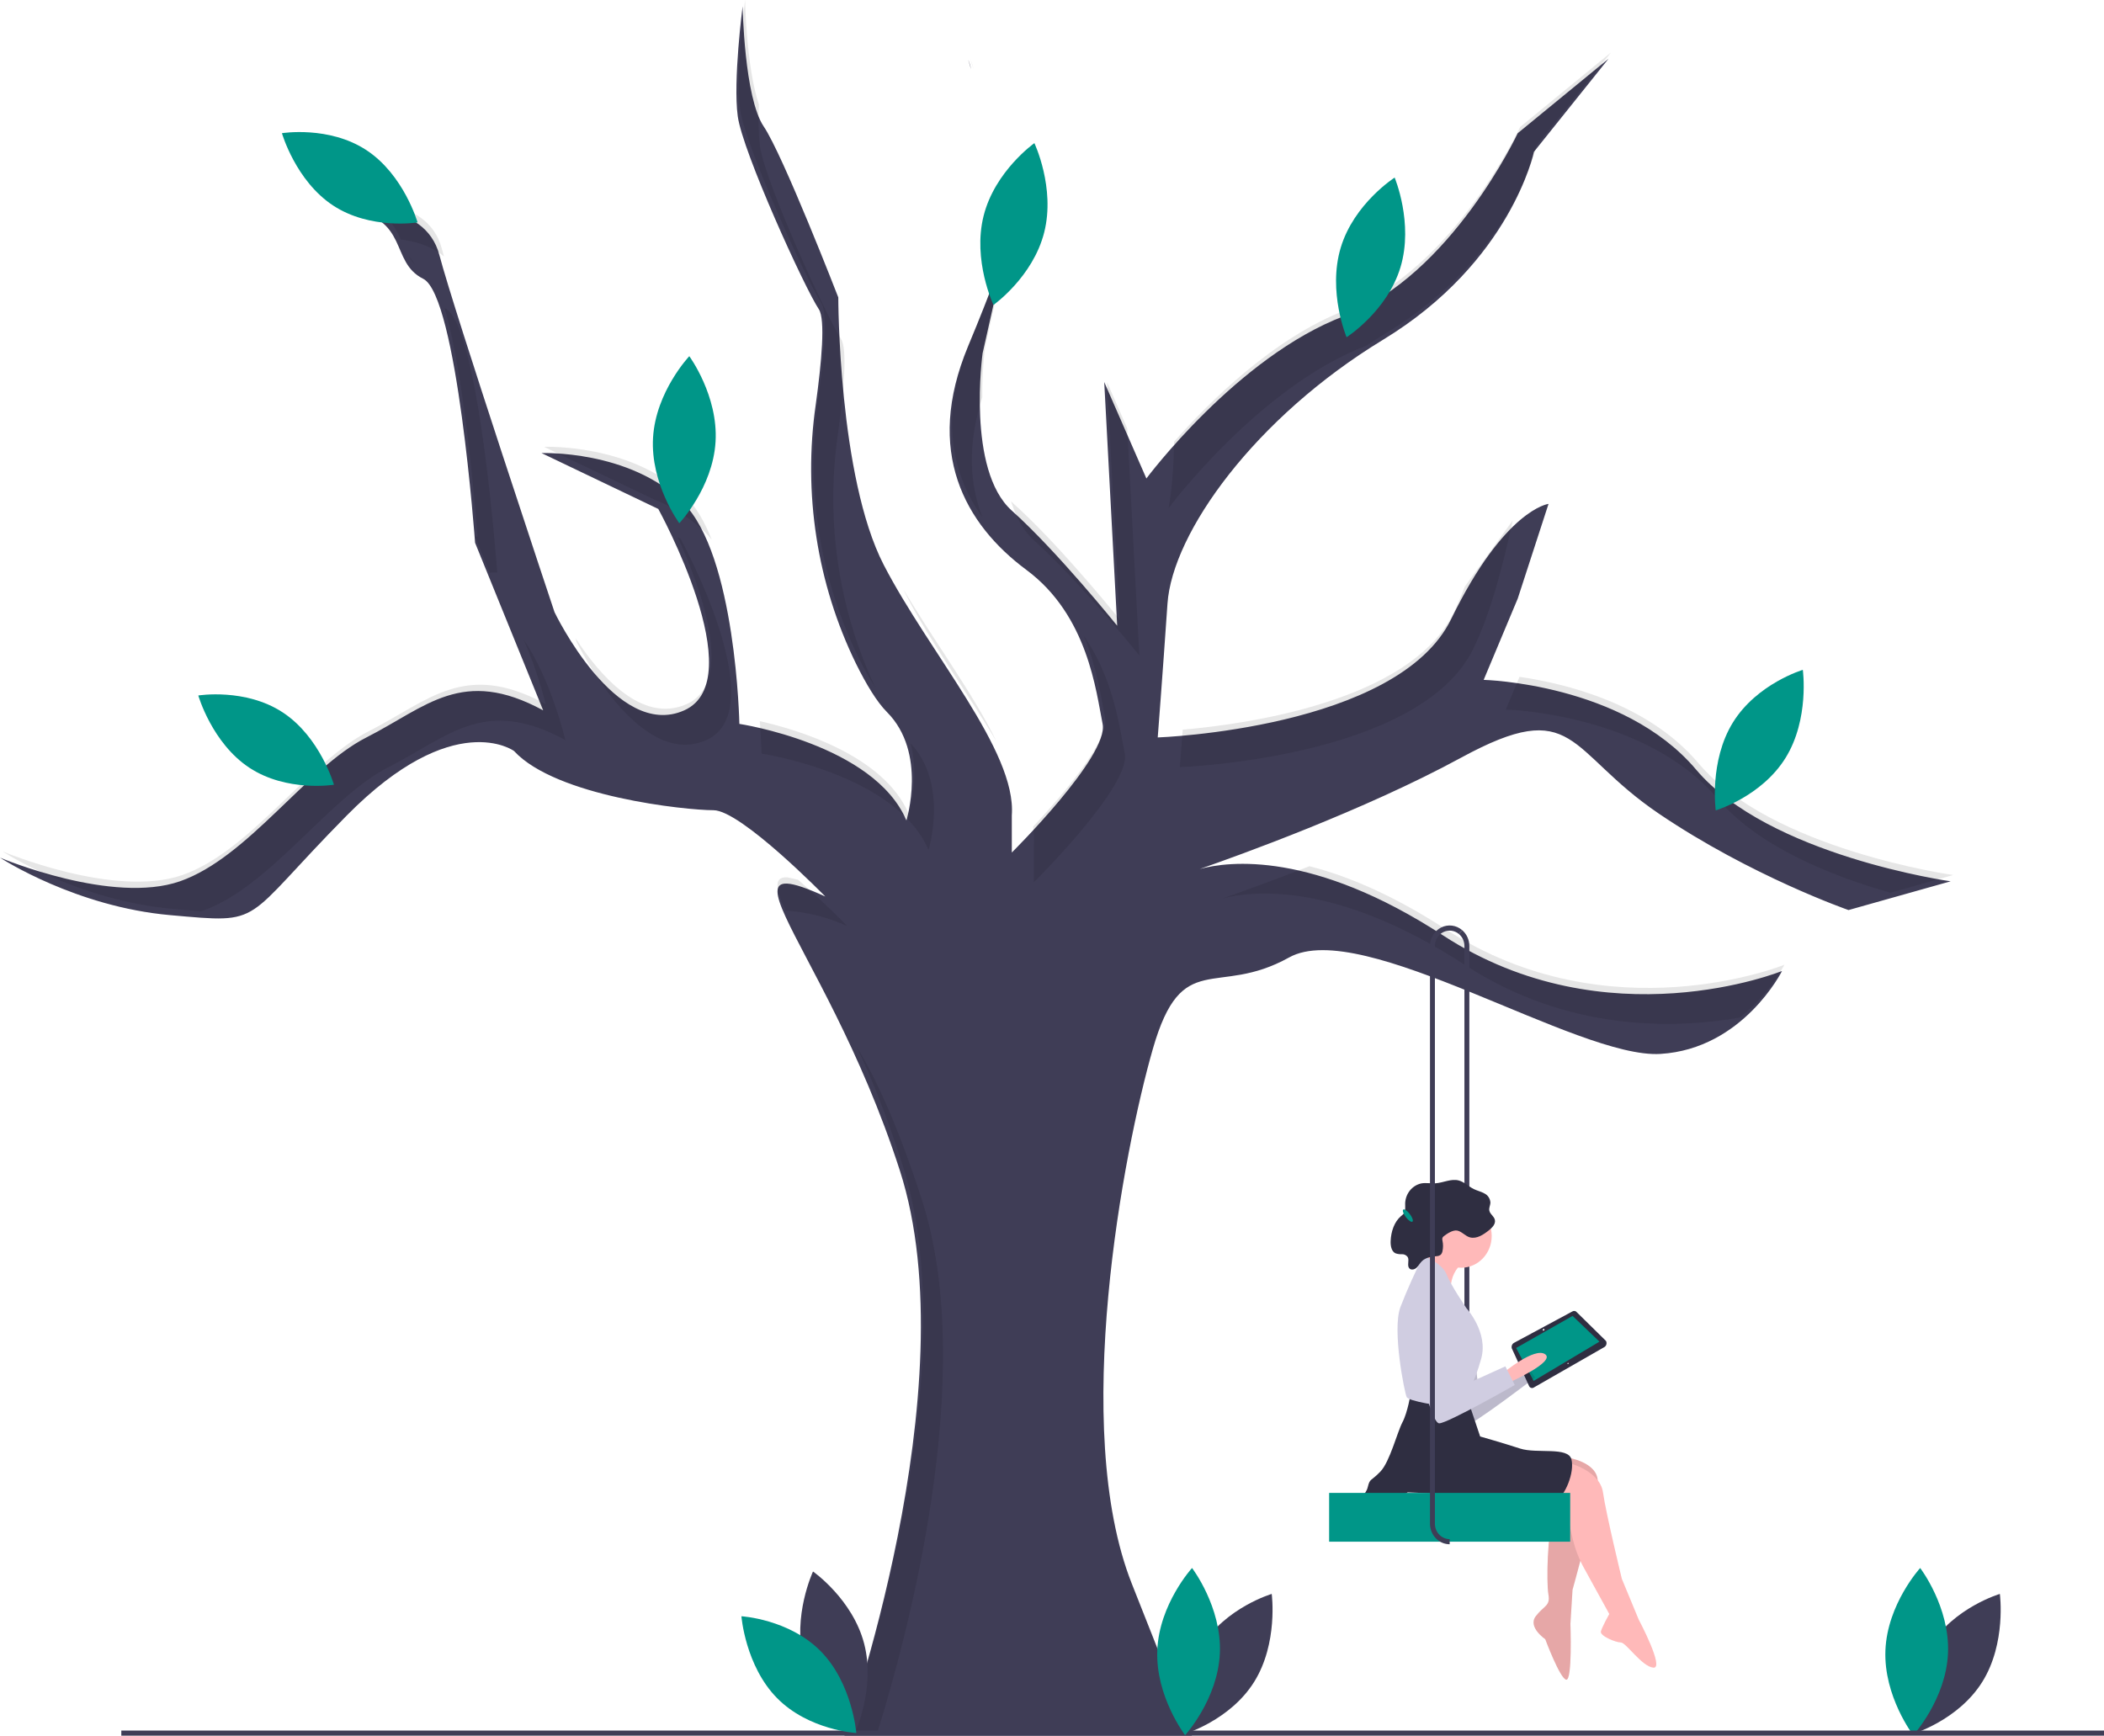 <svg width="100%" height="100%" viewBox="0 0 1006 830" fill="none"
    xmlns="http://www.w3.org/2000/svg">
    <g clip-path="url(#clip0)">
        <path id="Vector"
            d="M462.918 28.525C463.527 29.975 463.981 31.49 464.271 33.044C463.612 30.674 463.095 29.066 462.918 28.525Z"
            fill="#3F3D56"></path>
        <path id="Vector_2"
            d="M483.784 103.593C483.784 103.593 483.784 105.287 482.031 111.402L483.784 103.593Z"
            fill="#3F3D56"></path>
        <path id="Vector_3"
            d="M698.541 362.355C652.282 387.525 591.768 409.257 573.643 415.556C587.463 411.799 627.689 406.74 690.014 447.332C768.324 498.322 852.055 464.324 852.055 464.324C852.055 464.324 833.448 501.564 793.905 503.982C754.362 506.413 651.247 438.43 616.362 457.854C581.465 477.278 565.187 452.992 551.225 501.563C537.276 550.123 511.694 682.848 541.157 757.314L570.609 831.768H403.145C403.145 831.768 463.624 663.424 430.279 559.835C411.614 501.821 385.408 459.806 375.634 438.455C370.73 427.76 369.954 422.26 376.305 422.53C379.916 422.69 385.832 424.715 394.618 428.718C394.618 428.718 354.299 387.439 341.126 387.439C327.941 387.439 265.909 380.969 245.761 359.114C245.761 359.114 217.075 338.07 165.899 389.87C114.724 441.671 127.133 441.671 81.391 437.62C36.367 433.629 1.094 410.829 -6.10352e-05 410.117C1.305 410.669 53.892 432.61 86.037 421.437C118.605 410.105 146.516 367.205 175.203 352.644C203.89 338.07 220.944 318.646 259.711 339.69L234.164 276.815L227.166 259.589L227.154 259.564C227.154 259.564 218.615 141.401 202.337 133.309C186.059 125.206 196.139 104.174 165.899 100.122C165.899 100.122 203.113 95.26 210.088 121.977C217.075 148.681 265.145 292.751 265.145 292.751C265.145 292.751 294.596 354.252 327.164 339.69C359.733 325.116 314.756 243.382 314.756 243.382L258.935 216.665C258.935 216.665 300.806 215.044 326.388 240.14C351.97 265.224 353.522 346.161 353.522 346.161C353.522 346.161 417.871 355.873 433.385 392.302C433.385 392.302 443.464 359.924 424.081 340.501C419.235 335.639 414.143 327.191 409.238 317.258C390.646 279.134 383.927 235.899 390.019 193.594C392.901 172.894 394.677 152.647 391.513 147.871C384.538 137.349 355.075 72.607 352.746 55.602C350.429 38.609 355.075 3.003 355.075 3.003C355.075 3.003 355.851 46.7 365.155 60.464C374.458 74.228 400.816 142.211 400.816 142.211C400.816 142.211 400.816 227.997 422.529 270.086C444.241 312.175 486.101 359.114 483.784 389.87V407.674C483.784 407.674 530.301 361.545 527.196 346.161C524.091 330.789 520.221 294.36 490.758 272.517C461.295 250.662 441.912 215.854 462.848 165.674C474.621 137.447 479.773 122.284 482.031 114.413L469.822 168.916C469.822 168.916 462.071 224.756 483.784 244.18C483.842 244.229 483.889 244.278 483.948 244.327C505.625 263.775 534.171 299.222 534.171 299.222L534.089 297.663L527.972 182.679L529.313 185.749L538.981 207.874L548.132 228.808C548.132 228.808 591.545 170.536 642.72 151.112C693.883 131.689 725.675 63.705 725.675 63.705L769.1 28.087L733.426 72.607C733.426 72.607 722.57 125.206 661.327 162.445C600.072 199.672 560.541 254.702 558.212 288.7C555.883 322.698 553.554 352.644 553.554 352.644C553.554 352.644 668.302 348.592 693.883 295.981C719.477 243.382 740.413 240.951 740.413 240.951L725.675 286.269L709.397 325.116C709.397 325.116 776.075 326.737 810.96 368.016C845.857 409.294 932.682 421.437 932.682 421.437L883.847 435.189C883.847 435.189 837.318 419.006 793.129 389.06C748.94 359.114 753.586 332.409 698.541 362.355Z"
            fill="#3F3D56"></path>
        <path id="Vector_4" opacity="0.1"
            d="M723.264 248.928C718.36 271.593 712.585 293.485 704.469 310.17C678.887 362.782 564.14 366.833 564.14 366.833C564.14 366.833 564.681 359.884 565.504 348.92C594.638 346.415 674.277 335.721 695.06 292.981C696.965 289.077 698.729 284.878 700.4 280.458L723.264 248.928Z"
            fill="black"></path>
        <path id="Vector_5" opacity="0.1"
            d="M544.757 313.412C544.757 313.412 516.07 277.793 494.369 258.369C489.606 254.121 486.266 248.105 483.948 241.328C483.76 240.787 483.584 240.235 483.407 239.682C483.913 240.198 484.419 240.701 484.96 241.18C503.955 258.185 528.314 287.603 534.089 294.663C534.9 295.67 535.347 296.223 535.347 296.223L529.313 182.749L538.982 204.874L544.757 313.412Z"
            fill="black"></path>
        <path id="Vector_6" opacity="0.1"
            d="M561.362 211.219C561.193 231.146 558.716 242.997 558.716 242.997C558.716 242.997 602.115 184.749 653.272 165.312C656.295 163.316 659.363 161.35 662.502 159.442C723.752 122.212 734.607 69.604 734.607 69.604L770.271 25.09L726.854 60.701C726.854 60.701 695.066 128.686 643.895 148.111C609.014 161.351 577.742 192.637 561.362 211.219Z"
            fill="black"></path>
        <path id="Vector_7" opacity="0.1"
            d="M494.364 404.058V421.863C494.364 421.863 540.883 375.73 537.782 360.353C535.41 348.593 532.571 324.529 518.195 304.083C524.675 319.535 526.647 334.607 528.372 343.164C530.596 354.191 507.306 381.031 493.949 395.336C494.417 398.216 494.557 401.144 494.364 404.058V404.058Z"
            fill="black"></path>
        <path id="Vector_8" opacity="0.1"
            d="M431.963 281.866C432.332 282.686 432.712 283.493 433.114 284.274C445.003 307.323 462.928 331.824 476.339 354.33C465.5 332.042 446.637 306.556 431.963 281.866Z"
            fill="black"></path>
        <path id="Vector_9" opacity="0.1"
            d="M691.189 444.332C665.684 427.725 643.884 418.763 626.076 414.223C607.396 421.562 592.021 427.035 584.285 429.722C598.16 425.973 638.356 420.993 700.598 461.521C749.434 493.32 800.377 492.066 831.807 486.619C840.5 479.773 847.785 471.172 853.23 461.328C853.23 461.328 769.496 495.321 691.189 444.332Z"
            fill="black"></path>
        <path id="Vector_10" opacity="0.1"
            d="M469.762 247.409C463.51 231.418 462.479 212.389 469.662 190.091C469.572 182.01 470.019 173.933 470.999 165.916L483.207 111.401C480.957 119.262 475.807 134.429 464.021 162.679C449.102 198.443 454.67 226.389 469.762 247.409Z"
            fill="black"></path>
        <path id="Vector_11" opacity="0.1"
            d="M812.138 365.016C787.943 336.39 748.465 326.841 726.534 323.674L719.981 339.31C719.981 339.31 786.659 340.928 821.548 382.205C840.895 405.095 876.213 419.021 903.843 426.889L933.863 418.433C933.863 418.433 847.028 406.293 812.138 365.016Z"
            fill="black"></path>
        <path id="Vector_12" opacity="0.1"
            d="M337.75 353.878C370.314 339.31 325.345 257.566 325.345 257.566L324.115 256.977C335.326 281.669 351.585 326.29 328.341 336.689C306.591 346.42 286.227 322.21 275.099 305.058C275.503 306.271 275.725 306.936 275.725 306.936C275.725 306.936 305.187 368.446 337.75 353.878Z"
            fill="black"></path>
        <path id="Vector_13" opacity="0.1"
            d="M443.969 406.486C443.969 406.486 453.781 374.913 435.348 355.42C439.868 372.213 434.559 389.296 434.559 389.296C422.564 361.122 381.346 348.934 363.292 344.857C363.993 354.237 364.111 360.353 364.111 360.353C364.111 360.353 428.462 370.065 443.969 406.486Z"
            fill="black"></path>
        <path id="Vector_14" opacity="0.1"
            d="M483.207 111.401C484.955 105.298 484.955 103.597 484.955 103.597L483.207 111.401Z"
            fill="black"></path>
        <path id="Vector_15" opacity="0.1"
            d="M96.156 435.777C96.313 435.724 96.472 435.676 96.627 435.622C129.19 424.291 157.102 381.396 185.788 366.828C214.475 352.259 231.532 332.835 270.298 353.878C270.298 353.878 263.516 324.899 250.373 305.86C254.726 315.799 258.245 326.114 260.888 336.689C222.123 315.646 205.066 335.07 176.379 349.638C147.692 364.207 119.781 407.102 87.218 418.433C54.654 429.764 1.157 407.102 1.157 407.102C1.157 407.102 36.822 430.573 82.566 434.62C87.798 435.083 92.263 435.491 96.156 435.777Z"
            fill="black"></path>
        <path id="Vector_16" opacity="0.1"
            d="M237.74 273.754C237.74 273.754 236.47 273.778 234.164 273.815L227.166 256.589C227.931 256.577 228.331 256.565 228.331 256.565C228.331 256.565 222.944 182.037 212.57 147.303C212.699 147.364 212.805 147.438 212.923 147.499C229.201 155.59 237.74 273.754 237.74 273.754Z"
            fill="black"></path>
        <path id="Vector_17" opacity="0.1"
            d="M419.395 828.772C433.601 783.312 467.765 657.603 440.868 574.021C429.252 537.925 418.485 514.907 409.383 500.223C416.189 514.124 423.631 532.511 431.458 556.831C464.797 660.428 404.322 828.772 404.322 828.772H419.395Z"
            fill="black"></path>
        <path id="Vector_18" opacity="0.1"
            d="M405.203 442.908C395.848 438.614 385.836 436.09 375.634 435.455C370.73 424.761 369.954 419.26 376.305 419.531C378.069 419.862 379.845 420.255 381.609 420.709C394.077 431.514 405.203 442.908 405.203 442.908Z"
            fill="black"></path>
        <path id="Vector_19" opacity="0.1"
            d="M195.31 122.448C196.194 124.003 197.266 125.433 198.498 126.703C197.593 125.163 196.523 123.736 195.31 122.448V122.448Z"
            fill="black"></path>
        <path id="Vector_20" opacity="0.1"
            d="M336.975 254.328C338.173 255.511 339.296 256.775 340.336 258.111C336.94 249.588 332.746 242.219 327.566 237.139C301.98 212.049 260.113 213.668 260.113 213.668L312.619 238.789C321.616 242.293 329.884 247.568 336.975 254.328Z"
            fill="black"></path>
        <path id="Vector_21" opacity="0.1"
            d="M392.692 144.873C395.856 149.644 394.079 169.891 391.19 190.598C385.1 232.901 391.822 276.134 410.415 314.255C412.885 319.356 415.644 324.299 418.677 329.059C400.957 291.501 394.65 249.189 400.599 207.787C403.488 187.08 405.266 166.833 402.102 162.063C395.124 151.541 365.662 86.793 363.336 69.797C362.638 63.203 362.476 56.56 362.85 49.937C356.827 32.099 356.252 0 356.252 0C356.252 0 351.6 35.611 353.926 52.608C356.252 69.604 385.714 134.352 392.692 144.873Z"
            fill="black"></path>
        <path id="Vector_22" opacity="0.1"
            d="M465.429 32.984C465.118 31.384 464.646 29.823 464.021 28.327C464.021 28.327 464.617 30.074 465.429 32.984Z"
            fill="black"></path>
        <path id="Vector_23" opacity="0.1"
            d="M191.584 114.496C198.417 115.369 206.277 117.558 212.272 122.633C211.881 121.252 211.54 120.014 211.268 118.974C204.29 92.266 167.075 97.122 167.075 97.122C183.893 99.373 188.237 106.882 191.584 114.496Z"
            fill="black"></path>
        <g id="Leaf1">
            <path id="Vector_24"
                d="M922.725 787.189C911.162 805.7 914.33 829.243 914.33 829.243C914.33 829.243 936.246 822.774 947.809 804.264C959.372 785.753 956.203 762.21 956.203 762.21C956.203 762.21 934.288 768.679 922.725 787.189Z"
                fill="#3F3D56"></path>
            <path id="Vector_25"
                d="M931.411 790.462C930.497 812.54 914.797 829.762 914.797 829.762C914.797 829.762 900.579 811.19 901.493 789.112C902.407 767.034 918.107 749.812 918.107 749.812C918.107 749.812 932.325 768.384 931.411 790.462Z"
                fill="#009688"></path>
        </g>
        <path id="Vector_26" d="M1006 827.544H58.004V830H1006V827.544Z" fill="#3F3D56"></path>
        <g id="Girl">
            <path id="Vector_27"
                d="M702.547 721.083H700.195V452.382C700.197 451.287 699.964 450.206 699.513 449.218C699.063 448.229 698.407 447.358 697.592 446.669L699.078 444.764C700.164 445.684 701.039 446.845 701.639 448.163C702.239 449.481 702.55 450.923 702.547 452.382V721.083Z"
                fill="#3F3D56"></path>
            <path id="Vector_28"
                d="M727.752 653.747C727.752 653.747 741.057 639.176 746.503 642.108C751.948 645.039 730.845 658.068 730.845 658.068L727.752 653.747Z"
                fill="#FFB9B9"></path>
            <path id="Vector_29" opacity="0.1"
                d="M727.752 653.747C727.752 653.747 741.057 639.176 746.503 642.108C751.948 645.039 730.845 658.068 730.845 658.068L727.752 653.747Z"
                fill="black"></path>
            <path id="Vector_30"
                d="M687.158 621.945C687.158 621.945 682.267 631.097 683.547 640.962C684.827 650.827 696.531 682.483 700.51 681.92C704.489 681.358 733.964 658.685 733.964 658.685L728.343 650.491L706.81 664.11C706.81 664.11 703.53 615.401 687.158 621.945Z"
                fill="#D0CDE1"></path>
            <path id="Vector_31"
                d="M766.999 644.223L733.432 663.47C733.237 663.605 733.016 663.694 732.785 663.73C732.554 663.767 732.319 663.75 732.095 663.681C731.87 663.612 731.664 663.493 731.489 663.331C731.313 663.17 731.174 662.97 731.081 662.747L722.858 644.804C722.702 644.293 722.728 643.74 722.929 643.246C723.131 642.752 723.496 642.351 723.958 642.114L751.827 627.119C752.17 626.903 752.578 626.828 752.971 626.906C753.365 626.985 753.717 627.212 753.96 627.544L767.881 641.235C768.018 641.49 768.104 641.771 768.133 642.062C768.163 642.353 768.136 642.647 768.053 642.926C767.971 643.206 767.835 643.465 767.654 643.688C767.472 643.91 767.25 644.093 766.999 644.223V644.223Z"
                fill="#2F2E41"></path>
            <path id="Vector_32"
                d="M764.759 641.572L733.29 660.348L724.916 644.593L751.911 629.268L764.759 641.572Z"
                fill="#009688"></path>
            <path id="Vector_33"
                d="M738.355 636.145C738.519 635.94 738.516 635.656 738.348 635.51C738.181 635.364 737.913 635.412 737.749 635.617C737.585 635.822 737.588 636.106 737.755 636.252C737.923 636.398 738.191 636.35 738.355 636.145Z"
                fill="#F2F2F2"></path>
            <path id="Vector_34"
                d="M749.938 652.176C750.047 652.039 750.045 651.85 749.934 651.753C749.822 651.656 749.643 651.688 749.534 651.824C749.425 651.961 749.427 652.15 749.538 652.247C749.65 652.345 749.829 652.313 749.938 652.176Z"
                fill="#F2F2F2"></path>
            <path id="Vector_35" opacity="0.1"
                d="M687.158 621.945C687.158 621.945 682.267 631.097 683.547 640.962C684.827 650.827 696.531 682.483 700.51 681.92C704.489 681.358 733.964 658.685 733.964 658.685L728.343 650.491L706.81 664.11C706.81 664.11 703.53 615.401 687.158 621.945Z"
                fill="black"></path>
            <path id="Vector_36"
                d="M718.757 656.531C718.757 656.531 733.815 643.956 738.834 647.624C743.853 651.292 721.267 661.247 721.267 661.247L718.757 656.531Z"
                fill="#FFB9B9"></path>
            <path id="Vector_37"
                d="M698.68 606.231C706.719 606.231 713.236 599.428 713.236 591.036C713.236 582.645 706.719 575.842 698.68 575.842C690.641 575.842 684.124 582.645 684.124 591.036C684.124 599.428 690.641 606.231 698.68 606.231Z"
                fill="#FFB9B9"></path>
            <path id="Vector_38"
                d="M748.873 696.876C748.873 696.876 764.432 698.972 763.93 708.927C763.429 718.882 751.884 760.275 751.884 760.275L750.88 776.517C750.88 776.517 751.884 803.763 748.873 803.239C745.861 802.715 738.834 783.853 738.834 783.853C738.834 783.853 730.301 778.089 734.317 772.85C738.332 767.61 741.344 768.134 740.34 762.37C739.336 756.607 739.838 732.505 742.85 725.169C745.861 717.834 747.616 713.788 747.616 713.788L737.83 713.118L748.873 696.876Z"
                fill="#FFB9B9"></path>
            <path id="Vector_39" opacity="0.1"
                d="M748.873 696.876C748.873 696.876 764.432 698.972 763.93 708.927C763.429 718.882 751.884 760.275 751.884 760.275L750.88 776.517C750.88 776.517 751.884 803.763 748.873 803.239C745.861 802.715 738.834 783.853 738.834 783.853C738.834 783.853 730.301 778.089 734.317 772.85C738.332 767.61 741.344 768.134 740.34 762.37C739.336 756.607 739.838 732.505 742.85 725.169C745.861 717.834 747.616 713.788 747.616 713.788L737.83 713.118L748.873 696.876Z"
                fill="black"></path>
            <path id="Vector_40"
                d="M749.877 699.495C749.877 699.495 764.934 703.163 766.44 713.642C767.946 724.121 775.475 755.035 775.475 755.035L783.506 774.421C783.506 774.421 796.054 797.999 790.532 797.475C785.011 796.951 777.482 785.424 774.973 785.424C772.463 785.424 764.934 782.281 765.436 780.185C765.938 778.089 769.452 771.802 769.452 771.802L757.308 749.72C754.963 745.457 753.191 740.878 752.041 736.112C750.794 730.94 749.375 724.605 749.375 722.55C749.375 718.882 739.336 717.31 739.336 717.31L749.877 699.495Z"
                fill="#FFB9B9"></path>
            <path id="Vector_41"
                d="M700.688 665.962L707.715 686.921C707.715 686.921 718.757 690.064 726.788 692.684C734.819 695.304 749.877 691.636 751.382 697.924C752.888 704.211 748.371 715.214 743.853 717.834C739.336 720.454 736.826 723.073 722.271 718.882C707.715 714.69 673.082 713.642 673.082 713.642C669.725 715.745 665.944 717.001 662.04 717.31C655.515 717.834 654.009 718.358 652.001 716.786C649.993 715.214 653.005 715.214 654.009 711.023C655.013 706.831 655.515 708.403 660.032 703.687C664.549 698.972 668.063 684.825 670.572 680.109C673.082 675.393 674.588 665.962 674.588 665.962H700.688Z"
                fill="#2F2E41"></path>
            <path id="Vector_42"
                d="M699.684 603.611C697.861 605.002 696.369 606.813 695.324 608.903C694.28 610.993 693.711 613.306 693.661 615.662C693.661 623.522 678.603 607.279 678.603 607.279C678.603 607.279 686.634 596.8 686.634 593.656C686.634 590.513 699.684 603.611 699.684 603.611Z"
                fill="#FFB9B9"></path>
            <path id="Vector_43"
                d="M680.611 600.468C680.611 600.468 689.646 604.135 691.653 609.375C693.661 614.614 701.19 625.618 701.19 625.618C701.19 625.618 711.73 637.145 708.217 649.72C704.703 662.295 701.692 665.438 701.692 667.534C701.692 669.63 696.672 673.298 692.657 672.774C688.642 672.25 673.584 670.154 672.58 668.058C671.576 665.962 665.553 636.097 669.569 625.094C672.826 616.685 676.512 608.465 680.611 600.468V600.468Z"
                fill="#D0CDE1"></path>
            <path id="Vector_44"
                d="M702.902 591.728C706.159 592.535 709.356 590.368 712.025 588.22C713.54 587.001 715.208 585.261 714.744 583.298C714.332 581.557 712.367 580.57 712.081 578.8C711.882 577.57 712.571 576.374 712.626 575.127C712.577 574.177 712.278 573.259 711.763 572.475C711.247 571.69 710.535 571.068 709.704 570.678C708.117 569.785 706.317 569.413 704.687 568.615C702.197 567.396 700.128 565.198 697.469 564.494C693.837 563.533 690.138 565.58 686.404 565.845C684.144 566.006 681.855 565.508 679.619 565.895C677.487 566.345 675.562 567.532 674.154 569.263C672.746 570.995 671.938 573.17 671.86 575.44C671.831 577.107 672.15 578.968 671.197 580.29C670.82 580.746 670.391 581.151 669.92 581.497C666.598 584.301 665.091 588.985 664.919 593.498C664.835 595.719 665.28 598.357 667.168 599.301C668.179 599.662 669.247 599.817 670.315 599.757C670.851 599.734 671.384 599.848 671.869 600.089C672.353 600.331 672.773 600.692 673.093 601.142C673.953 602.725 672.664 605.064 673.789 606.446C674.634 607.484 676.282 607.139 677.268 606.255C678.255 605.37 678.87 604.098 679.806 603.153C681.625 601.313 684.324 600.98 686.817 600.7C687.556 600.694 688.275 600.448 688.874 599.996C689.327 599.5 689.622 598.869 689.718 598.191C690.046 596.63 690.05 595.013 689.73 593.45C689.572 592.966 689.552 592.445 689.673 591.949C689.838 591.597 690.092 591.299 690.409 591.089C691.954 589.877 694.662 588.112 696.671 588.446C698.9 588.816 700.653 591.171 702.902 591.728Z"
                fill="#2F2E41"></path>
            <path id="Vector_45"
                d="M682.619 619.33C682.619 619.33 676.596 627.713 676.596 637.669C676.596 647.624 684.124 680.633 688.14 680.633C692.155 680.633 724.278 662.295 724.278 662.295L719.761 653.387L696.673 663.866C696.673 663.866 699.684 615.138 682.619 619.33Z"
                fill="#D0CDE1"></path>
            <path id="Vector_46" d="M750.77 713.904H635.505V737.232H750.77V713.904Z" fill="#009688"></path>
            <path id="Vector_47"
                d="M693.138 738.459C690.643 738.456 688.252 737.421 686.488 735.579C684.724 733.738 683.731 731.241 683.728 728.637V452.382C683.728 450.525 684.233 448.705 685.183 447.135C686.134 445.565 687.491 444.308 689.098 443.511C690.705 442.713 692.496 442.408 694.262 442.63C696.029 442.852 697.699 443.592 699.078 444.764L697.592 446.669C696.557 445.789 695.305 445.234 693.98 445.068C692.655 444.901 691.312 445.131 690.107 445.729C688.902 446.327 687.884 447.269 687.172 448.447C686.459 449.625 686.081 450.989 686.081 452.382V728.637C686.083 730.59 686.827 732.463 688.15 733.844C689.473 735.225 691.267 736.002 693.138 736.004V738.459Z"
                fill="#3F3D56"></path>
            <path id="Vector_48"
                d="M675.352 584.173C675.859 583.749 675.28 582.119 674.06 580.532C672.839 578.946 671.44 578.005 670.933 578.429C670.427 578.854 671.005 580.484 672.226 582.07C673.446 583.656 674.846 584.598 675.352 584.173Z"
                fill="#009688"></path>
        </g>
        <g id="leaf11">
            <path id="Vector_49"
                d="M574.578 787.189C563.015 805.7 566.183 829.243 566.183 829.243C566.183 829.243 588.098 822.774 599.661 804.264C611.224 785.753 608.056 762.21 608.056 762.21C608.056 762.21 586.141 768.679 574.578 787.189Z"
                fill="#3F3D56"></path>
            <path id="Vector_50"
                d="M583.263 790.462C582.349 812.54 566.65 829.762 566.65 829.762C566.65 829.762 552.432 811.19 553.346 789.112C554.26 767.034 569.959 749.812 569.959 749.812C569.959 749.812 584.177 768.384 583.263 790.462Z"
                fill="#009688"></path>
        </g>
        <g id="leaf10">
            <path id="Vector_51"
                d="M384.286 794.191C389.814 815.523 408.748 828.734 408.748 828.734C408.748 828.734 418.72 807.36 413.192 786.028C407.664 764.697 388.73 751.485 388.73 751.485C388.73 751.485 378.758 772.86 384.286 794.191Z"
                fill="#3F3D56"></path>
            <path id="Vector_52"
                d="M392.409 789.607C407.578 805.021 409.43 828.717 409.43 828.717C409.43 828.717 386.69 827.421 371.521 812.006C356.352 796.592 354.499 772.896 354.499 772.896C354.499 772.896 377.24 774.192 392.409 789.607Z"
                fill="#009688"></path>
        </g>
        <path id="leaf17"
            d="M342.133 211.239C340.814 233.294 324.801 250.2 324.801 250.2C324.801 250.2 310.927 231.347 312.245 209.292C313.564 187.236 329.577 170.33 329.577 170.33C329.577 170.33 343.451 189.183 342.133 211.239Z"
            fill="#009688"></path>
        <path id="leaf16"
            d="M175.215 71.808C193.122 83.593 199.653 106.369 199.653 106.369C199.653 106.369 177.151 110.037 159.244 98.251C141.337 86.466 134.805 63.69 134.805 63.69C134.805 63.69 157.307 60.023 175.215 71.808Z"
            fill="#009688"></path>
        <path id="leaf15"
            d="M135.225 340.696C153.132 352.482 159.664 375.257 159.664 375.257C159.664 375.257 137.162 378.925 119.254 367.14C101.347 355.354 94.815 332.578 94.815 332.578C94.815 332.578 117.317 328.911 135.225 340.696Z"
            fill="#009688"></path>
        <path id="lef14"
            d="M499.273 111.117C493.873 132.485 475.018 145.819 475.018 145.819C475.018 145.819 464.918 124.51 470.319 103.143C475.719 81.775 494.574 68.441 494.574 68.441C494.574 68.441 504.674 89.75 499.273 111.117Z"
            fill="#009688"></path>
        <path id="leaf13"
            d="M669.625 127.778C663.278 148.86 643.849 161.263 643.849 161.263C643.849 161.263 634.71 139.487 641.057 118.405C647.405 97.323 666.834 84.92 666.834 84.92C666.834 84.92 675.972 106.696 669.625 127.778Z"
            fill="#009688"></path>
        <path id="leaf12"
            d="M853.749 362.407C842.251 380.962 820.358 387.514 820.358 387.514C820.358 387.514 817.107 363.984 828.605 345.429C840.103 326.874 861.995 320.321 861.995 320.321C861.995 320.321 865.246 343.852 853.749 362.407Z"
            fill="#009688"></path>
    </g>
    <defs>
        <clipPath id="clip0">
            <rect width="1006" height="830" fill="white"></rect>
        </clipPath>
    </defs>
</svg>